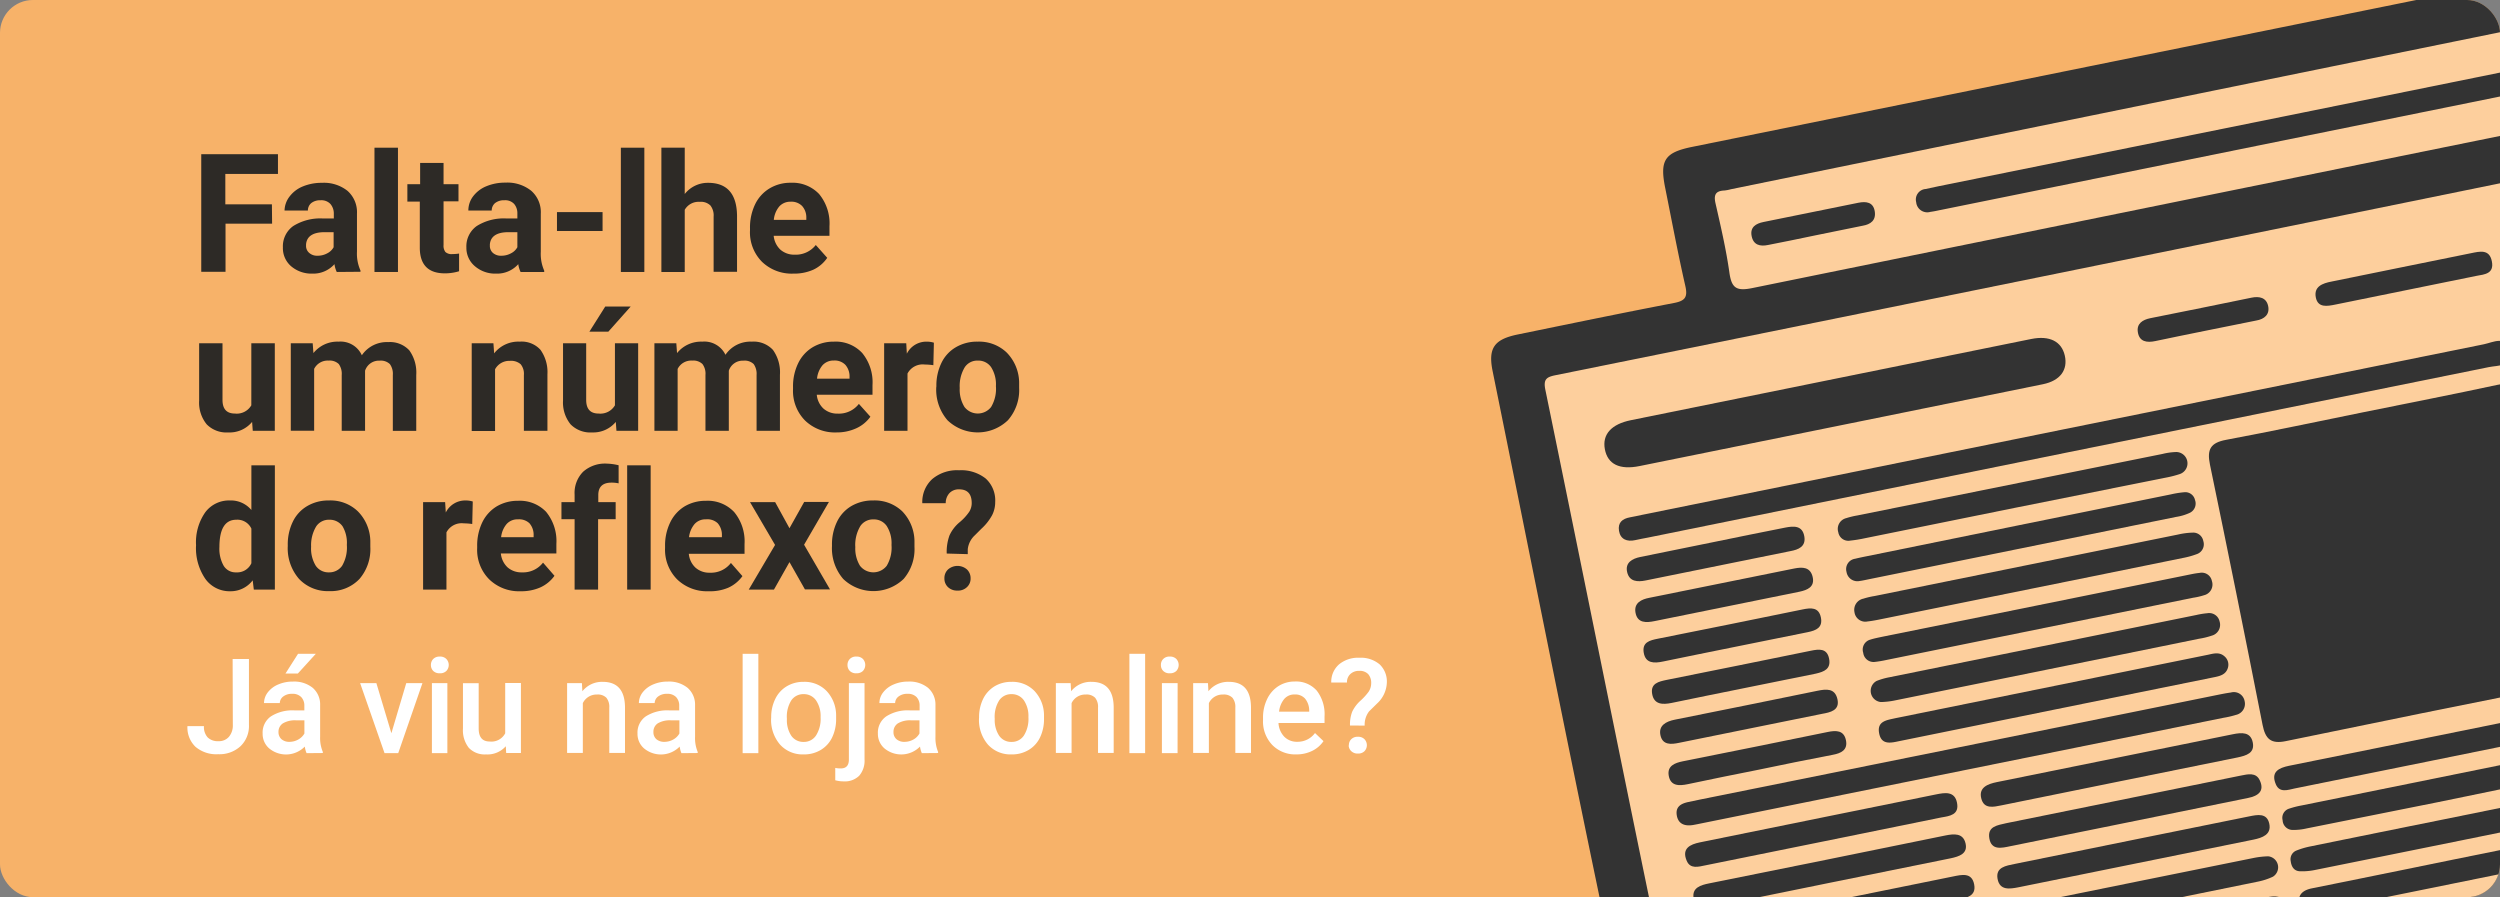 <svg id="Layer_1" data-name="Layer 1" xmlns="http://www.w3.org/2000/svg" xmlns:xlink="http://www.w3.org/1999/xlink" viewBox="0 0 380 136.36"><rect x="0" y="0" width="380" height="136.36" fill="#808080" stroke="none"/><defs><style>.cls-1{fill:none;}.cls-2{clip-path:url(#clip-path);}.cls-3{fill:#333;}.cls-4{fill:#f7b269;}.cls-5{fill:#f9ad3b;}.cls-6{fill:#fff;}.cls-7{fill:#2d2a26;}.cls-8{clip-path:url(#clip-path-2);}.cls-9{fill:#fdcf9d;}</style><clipPath id="clip-path"><rect class="cls-1" x="-400" width="380" height="136.37" rx="5"/></clipPath><clipPath id="clip-path-2"><rect class="cls-1" width="380" height="136.37" rx="5"/></clipPath></defs><title>Untitled-1</title><g class="cls-2"><path class="cls-3" d="M-65.06,6.56,12.44-9.16c4.52-.92,5.63-.19,6.54,4.3q10.35,51,20.68,102c3.88,19.13-6.87,35.59-26,39.51Q-52,150-117.67,163.24a32.87,32.87,0,0,1-38.95-25.66c-5.64-27-11-54.1-16.5-81.16-.71-3.5.22-4.84,3.82-5.58,7.9-1.62,15.8-3.26,23.72-4.78,1.68-.32,2.15-.85,1.75-2.59-1.13-4.95-2.06-9.94-3.06-14.91-.85-4.2-.08-5.38,4.08-6.23Z"/><path class="cls-4" d="M19.89,126.93c-4.38,2.68-9.23,2.76-13.82,3.7Q-56,143.32-118.09,155.86c-4.25.86-8.46,1.17-12.7-.55l16.93-3.43c4.65-.94,9.29-1.89,13.94-2.82,1.37-.28,2.86-.59,2.4-2.41-.4-1.6-1.8-1.36-3.09-1.1-11.57,2.37-23.14,4.67-34.7,7.09a4.57,4.57,0,0,1-4.11-.89c-5-3.81-8.55-8.64-9.82-14.82-5.34-25.89-10.55-51.81-15.87-77.7-.33-1.63.22-1.93,1.6-2.21q73.83-14.93,147.63-30c1.81-.37,2.19.18,2.52,1.79C-8.62,52.49-3.68,76.09.93,99.75c2.26,11.63,8,20.57,18.28,26.56A5.81,5.81,0,0,1,19.89,126.93Z"/><path class="cls-4" d="M28.06,120.19c-1.18-5.81-2.31-11-3.27-16.24-.4-2.22-1.39-3-3.61-2.43-3.39.8-6.85,1.37-10.25,2.14-1.15.26-1.56,0-1.91-1.14C7.3,97,7.26,97,12.78,95.87c2.53-.52,5.06-1,7.58-1.55,1.13-.24,2.17-.73,1.95-2.11s-1.42-1.66-2.68-1.41L8.87,93c-.87.17-1.72.58-2.07-.87-.39-1.63.67-1.56,1.62-1.75,3.51-.72,7-1.45,10.52-2.12C20.23,88,21.28,87.42,21,86s-1.46-1.55-2.74-1.28c-3.5.73-7,1.43-10.51,2.13-.93.19-1.88.7-2.25-.92s.72-1.7,1.77-1.91c3.43-.68,6.85-1.4,10.27-2.07,1.23-.24,2.44-.62,2.2-2.13s-1.56-1.65-2.91-1.37q-5.25,1.1-10.51,2.13c-.83.17-1.73.71-2.07-.81S5,78.2,5.94,78l10.27-2.08c1.28-.26,2.62-.66,2.32-2.31s-1.72-1.52-3-1.27C12,73,8.53,73.74,5,74.47c-1,.21-1.71.37-2-1s.42-1.51,1.4-1.7c3.51-.68,7-1.42,10.52-2.12,1.31-.26,2.61-.68,2.32-2.3s-1.7-1.49-3-1.22c-3.51.72-7,1.4-10.51,2.15-1,.2-1.73.33-2-1s.47-1.52,1.45-1.71c3.51-.68,7-1.41,10.52-2.12,1.29-.26,2.64-.63,2.26-2.3s-1.73-1.47-3-1.2c-3.5.73-7,1.41-10.51,2.15-1,.21-1.69.33-1.95-1S1,59.55,2,59.36q5.27-1,10.51-2.13c1.28-.27,2.63-.67,2.25-2.35s-1.76-1.47-3-1.21L1.42,55.76c-1,.2-1.9.61-2.2-1S0,53.37.8,53.2c3.5-.73,7-1.45,10.51-2.13,1.38-.27,2.53-.82,2.15-2.4s-1.64-1.34-2.86-1.08C7.18,48.3,3.76,49,.34,49.68c-1.07.22-2,.65-2.37-1.08s.74-1.54,1.68-1.74c3.51-.71,7-1.44,10.52-2.12,1.28-.25,2.37-.76,2.06-2.22S10.72,41,9.45,41.26C6,42,2.61,42.69-.82,43.33c-.89.17-2.05,1.07-2.45-.85s1-1.73,2-1.95c3.34-.71,6.68-1.38,10-2,1.2-.24,2.46-.56,2.2-2.11S9.4,34.72,8.06,35c-3.42.7-6.84,1.42-10.27,2.06-.84.16-1.92,1-2.31-.77s1-1.58,1.9-1.78c3.33-.72,6.67-1.38,10-2,1.31-.26,2.61-.68,2.32-2.3S8,28.7,6.73,29c-3.42.7-6.85,1.36-10.26,2.1-1.18.25-2,.4-2.3-1.22s1-1.43,1.8-1.6c3.41-.75,6.84-1.43,10.27-2.1,1.34-.26,2.56-.73,2.18-2.36-.35-1.48-1.6-1.39-2.84-1.13-3.49.74-7,1.38-10.5,2.17-1.31.3-1.88.1-2.2-1.34-1.07-4.76-1.81-5.18-6.53-4.23q-60,12.18-120,24.41c-2.41.49-3.14,0-3.47-2.36-.5-3.54-1.31-7-2.11-10.52-.29-1.28,0-1.88,1.31-1.95a5.65,5.65,0,0,0,1-.19Q-63.75,13.8,9.46-1.1c2.13-.44,2.74-.07,3.17,2.09q9.85,49.15,19.9,98.27A25.57,25.57,0,0,1,28.06,120.19Z"/><path class="cls-5" d="M24.61,121.07a28.46,28.46,0,0,1-13.82-13.79c3.29-.67,6.37-1.28,9.44-1.93.83-.17,1.22.08,1.39.91C22.57,111,23.54,115.8,24.61,121.07Z"/><path class="cls-3" d="M-49.66,17.05,6,5.76c.73-.15,1.46-.31,2.2-.41a1.56,1.56,0,0,1,1.88,1.22A1.69,1.69,0,0,1,9,8.74,10.5,10.5,0,0,1,7,9.18l-111.87,22.7c-.57.11-1.14.25-1.71.32a1.69,1.69,0,0,1-2.18-1.47,1.6,1.6,0,0,1,1.44-2q1-.22,2-.42Z"/></g><rect class="cls-4" width="380" height="136.37" rx="5"/><path class="cls-6" d="M35.36,100.17h2.48v10a4.24,4.24,0,0,1-1.29,3.26,4.7,4.7,0,0,1-3.38,1.21,4.87,4.87,0,0,1-3.46-1.13,4.07,4.07,0,0,1-1.22-3.14H31a2.36,2.36,0,0,0,.56,1.71,2.19,2.19,0,0,0,1.64.58,2,2,0,0,0,1.6-.67,2.67,2.67,0,0,0,.59-1.83Z"/><path class="cls-6" d="M46.6,114.48a3.71,3.71,0,0,1-.27-1,4,4,0,0,1-5.41.28,2.9,2.9,0,0,1-1-2.26,3,3,0,0,1,1.26-2.61,6.09,6.09,0,0,1,3.61-.91h1.47v-.7a1.85,1.85,0,0,0-.47-1.32,1.81,1.81,0,0,0-1.4-.5,2.12,2.12,0,0,0-1.34.41,1.28,1.28,0,0,0-.52,1H40.13a2.71,2.71,0,0,1,.58-1.64,3.85,3.85,0,0,1,1.58-1.19,5.55,5.55,0,0,1,2.23-.44,4.48,4.48,0,0,1,3,.94,3.33,3.33,0,0,1,1.14,2.64V112a5.39,5.39,0,0,0,.41,2.29v.17ZM44,112.76a2.73,2.73,0,0,0,1.33-.35,2.38,2.38,0,0,0,.94-.92v-2H45a3.6,3.6,0,0,0-2,.46,1.52,1.52,0,0,0-.67,1.31,1.42,1.42,0,0,0,.46,1.1A1.79,1.79,0,0,0,44,112.76ZM45.3,99.38H48l-2.73,3H43.39Z"/><path class="cls-6" d="M59.49,111.45l2.26-7.61h2.46l-3.68,10.64H58.45l-3.71-10.64h2.47Z"/><path class="cls-6" d="M65.5,101.08a1.26,1.26,0,0,1,.35-.91,1.31,1.31,0,0,1,1-.37,1.3,1.3,0,0,1,1,.37,1.32,1.32,0,0,1,0,1.81,1.33,1.33,0,0,1-1,.36,1.35,1.35,0,0,1-1-.36A1.25,1.25,0,0,1,65.5,101.08ZM68,114.48H65.65V103.84H68Z"/><path class="cls-6" d="M76.88,113.43a3.7,3.7,0,0,1-3,1.24,3.33,3.33,0,0,1-2.62-1,4.31,4.31,0,0,1-.89-2.93v-6.89h2.39v6.86c0,1.35.56,2,1.68,2a2.36,2.36,0,0,0,2.35-1.25v-7.64h2.39v10.64H76.94Z"/><path class="cls-6" d="M88.45,103.84l.07,1.23a3.82,3.82,0,0,1,3.09-1.43q3.33,0,3.39,3.81v7H92.61v-6.89a2.18,2.18,0,0,0-.44-1.5,1.82,1.82,0,0,0-1.43-.49,2.3,2.3,0,0,0-2.15,1.31v7.57H86.2V103.84Z"/><path class="cls-6" d="M103.58,114.48a3.71,3.71,0,0,1-.27-1,4,4,0,0,1-5.41.28,2.9,2.9,0,0,1-1-2.26,3,3,0,0,1,1.26-2.61,6.09,6.09,0,0,1,3.61-.91h1.47v-.7a1.85,1.85,0,0,0-.47-1.32,1.81,1.81,0,0,0-1.4-.5,2.14,2.14,0,0,0-1.34.41,1.28,1.28,0,0,0-.52,1H97.11a2.71,2.71,0,0,1,.58-1.64,3.92,3.92,0,0,1,1.58-1.19,5.55,5.55,0,0,1,2.23-.44,4.48,4.48,0,0,1,3,.94,3.37,3.37,0,0,1,1.15,2.64V112a5.41,5.41,0,0,0,.4,2.29v.17ZM101,112.76a2.73,2.73,0,0,0,1.33-.35,2.38,2.38,0,0,0,.94-.92v-2h-1.29a3.6,3.6,0,0,0-2,.46,1.51,1.51,0,0,0-.66,1.31,1.41,1.41,0,0,0,.45,1.1A1.81,1.81,0,0,0,101,112.76Z"/><path class="cls-6" d="M115.27,114.48h-2.39V99.38h2.39Z"/><path class="cls-6" d="M117.22,109.06a6.21,6.21,0,0,1,.62-2.82,4.51,4.51,0,0,1,1.74-1.92,4.86,4.86,0,0,1,2.57-.68,4.64,4.64,0,0,1,3.49,1.39,5.41,5.41,0,0,1,1.45,3.68v.56a6.37,6.37,0,0,1-.6,2.81,4.45,4.45,0,0,1-1.73,1.91,4.87,4.87,0,0,1-2.6.68,4.61,4.61,0,0,1-3.6-1.5,5.74,5.74,0,0,1-1.35-4Zm2.39.21a4.31,4.31,0,0,0,.67,2.57,2.21,2.21,0,0,0,1.89.93,2.18,2.18,0,0,0,1.88-1,4.72,4.72,0,0,0,.68-2.76,4.2,4.2,0,0,0-.7-2.56,2.23,2.23,0,0,0-1.88-.94,2.2,2.2,0,0,0-1.86.93A4.65,4.65,0,0,0,119.61,109.27Z"/><path class="cls-6" d="M131.41,103.84v11.58a3.49,3.49,0,0,1-.81,2.49,3.11,3.11,0,0,1-2.37.86,4.86,4.86,0,0,1-1.27-.17v-1.88a3.67,3.67,0,0,0,.85.08c.79,0,1.2-.43,1.22-1.29V103.84Zm-2.59-2.76a1.26,1.26,0,0,1,.35-.91,1.28,1.28,0,0,1,1-.37,1.31,1.31,0,0,1,1,.37,1.35,1.35,0,0,1,0,1.81,1.35,1.35,0,0,1-1,.36,1.32,1.32,0,0,1-1-.36A1.25,1.25,0,0,1,128.82,101.08Z"/><path class="cls-6" d="M140.12,114.48a3.65,3.65,0,0,1-.28-1,4,4,0,0,1-5.4.28,2.91,2.91,0,0,1-1-2.26,3,3,0,0,1,1.27-2.61,6.07,6.07,0,0,1,3.61-.91h1.46v-.7a1.85,1.85,0,0,0-.46-1.32,1.82,1.82,0,0,0-1.4-.5,2.12,2.12,0,0,0-1.34.41,1.26,1.26,0,0,0-.52,1h-2.39a2.65,2.65,0,0,1,.58-1.64,3.85,3.85,0,0,1,1.58-1.19,5.46,5.46,0,0,1,2.22-.44,4.49,4.49,0,0,1,3,.94,3.36,3.36,0,0,1,1.14,2.64V112a5.57,5.57,0,0,0,.4,2.29v.17Zm-2.63-1.72a2.76,2.76,0,0,0,1.34-.35,2.35,2.35,0,0,0,.93-.92v-2h-1.28a3.6,3.6,0,0,0-2,.46,1.52,1.52,0,0,0-.67,1.31,1.38,1.38,0,0,0,.46,1.1A1.76,1.76,0,0,0,137.49,112.76Z"/><path class="cls-6" d="M148.82,109.06a6.34,6.34,0,0,1,.61-2.82,4.64,4.64,0,0,1,1.74-1.92,4.92,4.92,0,0,1,2.58-.68,4.65,4.65,0,0,1,3.49,1.39,5.41,5.41,0,0,1,1.45,3.68v.56a6.37,6.37,0,0,1-.6,2.81,4.45,4.45,0,0,1-1.73,1.91,4.87,4.87,0,0,1-2.6.68,4.61,4.61,0,0,1-3.6-1.5,5.74,5.74,0,0,1-1.35-4Zm2.38.21a4.31,4.31,0,0,0,.68,2.57,2.2,2.2,0,0,0,1.89.93,2.18,2.18,0,0,0,1.88-1,4.73,4.73,0,0,0,.67-2.76,4.27,4.27,0,0,0-.69-2.56,2.23,2.23,0,0,0-1.88-.94,2.2,2.2,0,0,0-1.86.93A4.65,4.65,0,0,0,151.2,109.27Z"/><path class="cls-6" d="M162.74,103.84l.07,1.23a3.8,3.8,0,0,1,3.09-1.43c2.22,0,3.34,1.27,3.38,3.81v7H166.9v-6.89a2.18,2.18,0,0,0-.44-1.5,1.82,1.82,0,0,0-1.43-.49,2.29,2.29,0,0,0-2.15,1.31v7.57h-2.39V103.84Z"/><path class="cls-6" d="M174.06,114.48h-2.39V99.38h2.39Z"/><path class="cls-6" d="M176.46,101.08a1.22,1.22,0,0,1,.35-.91,1.28,1.28,0,0,1,1-.37,1.32,1.32,0,0,1,1,.37,1.35,1.35,0,0,1,0,1.81,1.36,1.36,0,0,1-1,.36,1.31,1.31,0,0,1-1-.36A1.21,1.21,0,0,1,176.46,101.08Zm2.53,13.4h-2.38V103.84H179Z"/><path class="cls-6" d="M183.61,103.84l.07,1.23a3.82,3.82,0,0,1,3.09-1.43c2.22,0,3.34,1.27,3.38,3.81v7h-2.38v-6.89a2.18,2.18,0,0,0-.44-1.5,1.82,1.82,0,0,0-1.43-.49,2.29,2.29,0,0,0-2.15,1.31v7.57h-2.39V103.84Z"/><path class="cls-6" d="M197.07,114.67a4.9,4.9,0,0,1-3.68-1.43,5.18,5.18,0,0,1-1.41-3.81v-.29a6.41,6.41,0,0,1,.61-2.85,4.75,4.75,0,0,1,1.73-2,4.58,4.58,0,0,1,2.47-.7,4.19,4.19,0,0,1,3.36,1.39,5.85,5.85,0,0,1,1.18,3.92v1h-7a3.26,3.26,0,0,0,.88,2.08,2.68,2.68,0,0,0,2,.77,3.25,3.25,0,0,0,2.67-1.33l1.29,1.23a4.39,4.39,0,0,1-1.71,1.48A5.34,5.34,0,0,1,197.07,114.67Zm-.29-9.11a2,2,0,0,0-1.58.69,3.6,3.6,0,0,0-.78,1.92H199V108a2.87,2.87,0,0,0-.63-1.81A2,2,0,0,0,196.78,105.56Z"/><path class="cls-6" d="M205.2,110.28a5.47,5.47,0,0,1,.33-2.09,5.31,5.31,0,0,1,1.28-1.7,9.08,9.08,0,0,0,1.21-1.33,2.33,2.33,0,0,0,.4-1.29,2,2,0,0,0-.46-1.41,1.77,1.77,0,0,0-1.34-.49,1.9,1.9,0,0,0-1.36.48,1.66,1.66,0,0,0-.52,1.29h-2.39a3.52,3.52,0,0,1,1.19-2.76,4.53,4.53,0,0,1,3.08-1,4.43,4.43,0,0,1,3.08,1,3.6,3.6,0,0,1,1.1,2.81,4.54,4.54,0,0,1-1.49,3.15l-1.21,1.19a3.31,3.31,0,0,0-.67,2.16Zm-.17,3a1.25,1.25,0,0,1,.37-.93,1.33,1.33,0,0,1,1-.36,1.3,1.3,0,0,1,1,.37,1.32,1.32,0,0,1,0,1.82,1.33,1.33,0,0,1-1,.36,1.35,1.35,0,0,1-1-.36A1.25,1.25,0,0,1,205,113.33Z"/><path class="cls-7" d="M41.36,34H34.28v7.31H30.59V23.44H42.25v3h-8v4.62h7.08Z"/><path class="cls-7" d="M51.19,41.34a3.82,3.82,0,0,1-.35-1.19,4.3,4.3,0,0,1-3.36,1.44,4.76,4.76,0,0,1-3.24-1.13A3.63,3.63,0,0,1,43,37.61a3.78,3.78,0,0,1,1.57-3.25,7.72,7.72,0,0,1,4.53-1.15h1.64v-.76A2.22,2.22,0,0,0,50.22,31a1.88,1.88,0,0,0-1.5-.56,2.16,2.16,0,0,0-1.41.43A1.47,1.47,0,0,0,46.8,32H43.25A3.61,3.61,0,0,1,44,29.89a4.76,4.76,0,0,1,2-1.54,7.4,7.4,0,0,1,2.93-.56A5.76,5.76,0,0,1,52.81,29a4.33,4.33,0,0,1,1.45,3.47v5.77a6.21,6.21,0,0,0,.53,2.87v.2Zm-2.94-2.47a3,3,0,0,0,1.46-.35,2.29,2.29,0,0,0,1-.94V35.29H49.36c-1.78,0-2.73.62-2.84,1.85v.21A1.38,1.38,0,0,0,47,38.44,1.78,1.78,0,0,0,48.25,38.87Z"/><path class="cls-7" d="M60.49,41.34H56.92V22.45h3.57Z"/><path class="cls-7" d="M67.42,24.77V28h2.27v2.6H67.42v6.65a1.55,1.55,0,0,0,.28,1.05,1.39,1.39,0,0,0,1.08.32,6.51,6.51,0,0,0,1-.08v2.69a7.46,7.46,0,0,1-2.15.32q-3.75,0-3.82-3.78V30.64H61.92V28h1.94V24.77Z"/><path class="cls-7" d="M79.13,41.34a3.82,3.82,0,0,1-.35-1.19,4.3,4.3,0,0,1-3.36,1.44,4.72,4.72,0,0,1-3.24-1.13,3.63,3.63,0,0,1-1.29-2.85,3.78,3.78,0,0,1,1.57-3.25A7.72,7.72,0,0,1,77,33.21h1.64v-.76A2.17,2.17,0,0,0,78.15,31a1.85,1.85,0,0,0-1.49-.56,2.16,2.16,0,0,0-1.41.43A1.47,1.47,0,0,0,74.74,32H71.19a3.55,3.55,0,0,1,.71-2.14,4.76,4.76,0,0,1,2-1.54,7.38,7.38,0,0,1,2.92-.56A5.79,5.79,0,0,1,80.75,29,4.33,4.33,0,0,1,82.2,32.5v5.77a6.36,6.36,0,0,0,.52,2.87v.2Zm-2.94-2.47a3,3,0,0,0,1.45-.35,2.26,2.26,0,0,0,1-.94V35.29H77.3c-1.78,0-2.73.62-2.84,1.85v.21a1.41,1.41,0,0,0,.46,1.09A1.82,1.82,0,0,0,76.19,38.87Z"/><path class="cls-7" d="M91.59,35.11H84.66V32.24h6.93Z"/><path class="cls-7" d="M97.94,41.34H94.37V22.45h3.57Z"/><path class="cls-7" d="M104.08,29.49a4.46,4.46,0,0,1,3.56-1.7c2.88,0,4.35,1.68,4.39,5v8.52h-3.56V32.92a2.45,2.45,0,0,0-.49-1.69,2.08,2.08,0,0,0-1.63-.55,2.42,2.42,0,0,0-2.27,1.21v9.45h-3.55V22.45h3.55Z"/><path class="cls-7" d="M120.58,41.59a6.5,6.5,0,0,1-4.76-1.8A6.35,6.35,0,0,1,114,35v-.34a8.13,8.13,0,0,1,.77-3.59,5.71,5.71,0,0,1,2.2-2.43,6.13,6.13,0,0,1,3.24-.86,5.56,5.56,0,0,1,4.3,1.72,7,7,0,0,1,1.57,4.89v1.45h-8.48a3.33,3.33,0,0,0,1,2.09,3.17,3.17,0,0,0,2.2.78A3.86,3.86,0,0,0,124,37.24l1.74,1.95A5.25,5.25,0,0,1,123.61,41,7.14,7.14,0,0,1,120.58,41.59Zm-.4-10.93a2.25,2.25,0,0,0-1.72.71,3.68,3.68,0,0,0-.84,2.05h4.94v-.28a2.6,2.6,0,0,0-.64-1.83A2.26,2.26,0,0,0,120.18,30.66Z"/><path class="cls-7" d="M38.32,64.13a4.44,4.44,0,0,1-3.64,1.6,4.19,4.19,0,0,1-3.26-1.23,5.21,5.21,0,0,1-1.15-3.6V52.18h3.55v8.6c0,1.39.63,2.08,1.89,2.08a2.56,2.56,0,0,0,2.49-1.25V52.18h3.57v13.3H38.42Z"/><path class="cls-7" d="M47.53,52.18l.11,1.49a4.67,4.67,0,0,1,3.82-1.74A3.55,3.55,0,0,1,55,54a4.59,4.59,0,0,1,4-2,4,4,0,0,1,3.22,1.26A5.78,5.78,0,0,1,63.27,57v8.49H59.71V57a2.51,2.51,0,0,0-.45-1.66,2,2,0,0,0-1.56-.52,2.21,2.21,0,0,0-2.21,1.53v9.13H51.94V57a2.51,2.51,0,0,0-.45-1.67,2,2,0,0,0-1.55-.52,2.3,2.3,0,0,0-2.19,1.26v9.4H44.2V52.18Z"/><path class="cls-7" d="M75,52.18l.11,1.53A4.67,4.67,0,0,1,79,51.93a3.86,3.86,0,0,1,3.15,1.24,5.83,5.83,0,0,1,1.06,3.72v8.59H79.63V57a2.3,2.3,0,0,0-.49-1.64,2.21,2.21,0,0,0-1.64-.51,2.45,2.45,0,0,0-2.25,1.28v9.38H71.7V52.18Z"/><path class="cls-7" d="M93.6,64.13A4.45,4.45,0,0,1,90,65.73a4.21,4.21,0,0,1-3.27-1.23,5.26,5.26,0,0,1-1.15-3.6V52.18H89.1v8.6c0,1.39.63,2.08,1.89,2.08a2.56,2.56,0,0,0,2.48-1.25V52.18H97v13.3H93.7ZM92,46.59h3.87l-3.4,3.82H89.59Z"/><path class="cls-7" d="M102.8,52.18l.11,1.49a4.69,4.69,0,0,1,3.83-1.74,3.56,3.56,0,0,1,3.53,2,4.58,4.58,0,0,1,4-2,4,4,0,0,1,3.22,1.26,5.84,5.84,0,0,1,1.06,3.8v8.49H115V57a2.58,2.58,0,0,0-.44-1.66,2,2,0,0,0-1.57-.52,2.22,2.22,0,0,0-2.21,1.53v9.13h-3.55V57a2.45,2.45,0,0,0-.46-1.67,2,2,0,0,0-1.55-.52A2.31,2.31,0,0,0,103,56.08v9.4H99.47V52.18Z"/><path class="cls-7" d="M127.15,65.73a6.54,6.54,0,0,1-4.77-1.8,6.39,6.39,0,0,1-1.84-4.78v-.34a8,8,0,0,1,.78-3.59,5.75,5.75,0,0,1,2.19-2.43,6.19,6.19,0,0,1,3.25-.86,5.49,5.49,0,0,1,4.29,1.72,7,7,0,0,1,1.57,4.89V60h-8.47a3.28,3.28,0,0,0,1,2.09,3.16,3.16,0,0,0,2.19.78,3.83,3.83,0,0,0,3.21-1.48l1.75,1.95a5.36,5.36,0,0,1-2.17,1.77A7.1,7.1,0,0,1,127.15,65.73Zm-.41-10.93a2.24,2.24,0,0,0-1.71.71,3.68,3.68,0,0,0-.84,2.05h4.94v-.28a2.65,2.65,0,0,0-.64-1.83A2.26,2.26,0,0,0,126.74,54.8Z"/><path class="cls-7" d="M141.87,55.51a9.05,9.05,0,0,0-1.28-.1,2.61,2.61,0,0,0-2.65,1.37v8.7h-3.55V52.18h3.36l.09,1.58a3.31,3.31,0,0,1,3-1.83,3.68,3.68,0,0,1,1.11.16Z"/><path class="cls-7" d="M142.33,58.71a7.86,7.86,0,0,1,.76-3.53,5.51,5.51,0,0,1,2.2-2.4,6.33,6.33,0,0,1,3.32-.85,6.06,6.06,0,0,1,4.4,1.65,6.64,6.64,0,0,1,1.9,4.48l0,.91a6.94,6.94,0,0,1-1.71,4.91,6.63,6.63,0,0,1-9.18,0,7.11,7.11,0,0,1-1.71-5Zm3.55.25a5,5,0,0,0,.72,2.9,2.56,2.56,0,0,0,4.05,0,5.39,5.39,0,0,0,.73-3.17,4.87,4.87,0,0,0-.73-2.88,2.35,2.35,0,0,0-2-1,2.29,2.29,0,0,0-2,1A5.51,5.51,0,0,0,145.88,59Z"/><path class="cls-7" d="M29.8,82.87a7.93,7.93,0,0,1,1.4-5A4.52,4.52,0,0,1,35,76.07a4.05,4.05,0,0,1,3.21,1.45V70.73h3.57V89.62H38.58l-.17-1.41A4.19,4.19,0,0,1,35,89.87,4.53,4.53,0,0,1,31.22,88,8.25,8.25,0,0,1,29.8,82.87Zm3.55.27A5.23,5.23,0,0,0,34,86a2.11,2.11,0,0,0,1.89,1,2.37,2.37,0,0,0,2.32-1.39V80.35A2.34,2.34,0,0,0,35.92,79Q33.36,79,33.35,83.14Z"/><path class="cls-7" d="M43.74,82.85a7.86,7.86,0,0,1,.76-3.53,5.51,5.51,0,0,1,2.2-2.4A6.35,6.35,0,0,1,50,76.07a6,6,0,0,1,4.39,1.65,6.59,6.59,0,0,1,1.9,4.48l0,.91A6.94,6.94,0,0,1,54.64,88a6,6,0,0,1-4.59,1.85A6,6,0,0,1,45.46,88a7.08,7.08,0,0,1-1.72-5Zm3.55.25A5,5,0,0,0,48,86a2.33,2.33,0,0,0,2,1,2.37,2.37,0,0,0,2-1,5.48,5.48,0,0,0,.72-3.17A4.94,4.94,0,0,0,52.07,80a2.37,2.37,0,0,0-2-1,2.31,2.31,0,0,0-2,1A5.51,5.51,0,0,0,47.29,83.1Z"/><path class="cls-7" d="M71.78,79.65a9,9,0,0,0-1.28-.1,2.61,2.61,0,0,0-2.64,1.37v8.7H64.31V76.32h3.35l.1,1.58a3.3,3.3,0,0,1,3-1.83,3.57,3.57,0,0,1,1.1.16Z"/><path class="cls-7" d="M79.13,89.87a6.5,6.5,0,0,1-4.76-1.8,6.35,6.35,0,0,1-1.84-4.78V83a8.13,8.13,0,0,1,.77-3.59,5.79,5.79,0,0,1,2.2-2.44,6.27,6.27,0,0,1,3.24-.85A5.52,5.52,0,0,1,83,77.79a7,7,0,0,1,1.57,4.88v1.46H76.13a3.33,3.33,0,0,0,1,2.09,3.17,3.17,0,0,0,2.2.78,3.83,3.83,0,0,0,3.21-1.48l1.74,2a5.33,5.33,0,0,1-2.16,1.77A7.14,7.14,0,0,1,79.13,89.87Zm-.4-10.93a2.21,2.21,0,0,0-1.72.71,3.68,3.68,0,0,0-.84,2h4.94v-.28a2.65,2.65,0,0,0-.64-1.84A2.29,2.29,0,0,0,78.73,78.94Z"/><path class="cls-7" d="M87.34,89.62V78.92h-2v-2.6h2V75.18a4.57,4.57,0,0,1,1.29-3.47,5,5,0,0,1,3.6-1.24,8.53,8.53,0,0,1,1.8.25l0,2.75a4.82,4.82,0,0,0-1.09-.11c-1.33,0-2,.63-2,1.89v1.07h2.64v2.6H90.91v10.7Z"/><path class="cls-7" d="M98.9,89.62H95.33V70.73H98.9Z"/><path class="cls-7" d="M107.7,89.87a6.54,6.54,0,0,1-4.77-1.8,6.39,6.39,0,0,1-1.84-4.78V83a8,8,0,0,1,.78-3.59,5.77,5.77,0,0,1,2.19-2.44,6.27,6.27,0,0,1,3.24-.85,5.51,5.51,0,0,1,4.3,1.72,7,7,0,0,1,1.57,4.88v1.46H104.7a3.28,3.28,0,0,0,1,2.09,3.14,3.14,0,0,0,2.19.78,3.83,3.83,0,0,0,3.21-1.48l1.75,2a5.36,5.36,0,0,1-2.17,1.77A7.1,7.1,0,0,1,107.7,89.87Zm-.41-10.93a2.21,2.21,0,0,0-1.71.71,3.76,3.76,0,0,0-.85,2h5v-.28a2.69,2.69,0,0,0-.64-1.84A2.3,2.3,0,0,0,107.29,78.94Z"/><path class="cls-7" d="M120,80.29l2.24-4H126l-3.78,6.51,3.94,6.79h-3.81L120,85.44l-2.36,4.18h-3.83l4-6.79L114,76.32h3.82Z"/><path class="cls-7" d="M126.46,82.85a7.86,7.86,0,0,1,.76-3.53,5.55,5.55,0,0,1,2.19-2.4,6.4,6.4,0,0,1,3.33-.85,6.06,6.06,0,0,1,4.4,1.65A6.64,6.64,0,0,1,139,82.2l0,.91A6.94,6.94,0,0,1,137.35,88a6.63,6.63,0,0,1-9.18,0,7.12,7.12,0,0,1-1.71-5Zm3.55.25a5,5,0,0,0,.71,2.9,2.57,2.57,0,0,0,4.06,0,5.39,5.39,0,0,0,.73-3.17,4.87,4.87,0,0,0-.73-2.88,2.35,2.35,0,0,0-2-1,2.32,2.32,0,0,0-2,1A5.6,5.6,0,0,0,130,83.1Z"/><path class="cls-7" d="M143.9,84.14a7.39,7.39,0,0,1,.42-2.75,5.66,5.66,0,0,1,1.53-2,7.8,7.8,0,0,0,1.48-1.61,2.5,2.5,0,0,0,.37-1.31c0-1.39-.64-2.09-1.92-2.09a1.94,1.94,0,0,0-1.45.56,2.22,2.22,0,0,0-.58,1.55h-3.56a4.71,4.71,0,0,1,1.52-3.68,5.87,5.87,0,0,1,4.07-1.33,6,6,0,0,1,4.05,1.26,4.49,4.49,0,0,1,1.44,3.57,4.36,4.36,0,0,1-.47,2,7.94,7.94,0,0,1-1.63,2.06l-1,1a3.39,3.39,0,0,0-1.07,2.11l0,.75Zm-.35,3.77a1.78,1.78,0,0,1,.56-1.36,2.19,2.19,0,0,1,2.86,0,1.82,1.82,0,0,1,.56,1.36,1.74,1.74,0,0,1-.55,1.33,1.94,1.94,0,0,1-1.44.53,2,2,0,0,1-1.45-.53A1.77,1.77,0,0,1,143.55,87.91Z"/><g class="cls-8"><path class="cls-3" d="M334.94,6.56l77.5-15.72c4.52-.92,5.63-.19,6.54,4.3q10.35,51,20.68,102c3.88,19.13-6.87,35.59-26,39.51Q348,150,282.33,163.24a32.87,32.87,0,0,1-38.95-25.66c-5.64-27-11-54.1-16.5-81.16-.71-3.5.22-4.84,3.82-5.58,7.9-1.62,15.8-3.26,23.72-4.78,1.68-.32,2.15-.85,1.75-2.59-1.13-4.95-2.06-9.94-3.06-14.91-.85-4.2-.08-5.38,4.08-6.23Z"/><path class="cls-9" d="M419.89,126.93c-4.38,2.68-9.23,2.76-13.82,3.7Q344,143.32,281.91,155.86c-4.25.86-8.46,1.17-12.7-.55l16.93-3.43c4.65-.94,9.29-1.89,13.94-2.82,1.37-.28,2.86-.59,2.4-2.41-.4-1.6-1.8-1.36-3.09-1.1-11.57,2.37-23.14,4.67-34.7,7.09a4.57,4.57,0,0,1-4.11-.89c-5-3.81-8.55-8.64-9.82-14.82-5.34-25.89-10.55-51.81-15.87-77.7-.33-1.63.22-1.93,1.6-2.21q73.83-14.93,147.63-30c1.81-.37,2.19.18,2.52,1.79,4.74,23.64,9.68,47.24,14.29,70.9,2.26,11.63,8,20.57,18.28,26.56A5.81,5.81,0,0,1,419.89,126.93Z"/><path class="cls-9" d="M428.06,120.19c-1.18-5.81-2.31-11-3.27-16.24-.4-2.22-1.39-3-3.61-2.43-3.39.8-6.85,1.37-10.25,2.14-1.15.26-1.56,0-1.91-1.14-1.72-5.54-1.76-5.53,3.76-6.65,2.53-.52,5.06-1,7.58-1.55,1.13-.24,2.17-.73,1.95-2.11s-1.42-1.66-2.68-1.41L408.87,93c-.87.17-1.72.58-2.07-.87-.39-1.63.67-1.56,1.62-1.75,3.51-.72,7-1.45,10.52-2.12,1.29-.25,2.34-.82,2.1-2.24s-1.46-1.55-2.74-1.28c-3.5.73-7,1.43-10.51,2.13-.93.19-1.88.7-2.25-.92s.72-1.7,1.77-1.91c3.43-.68,6.85-1.4,10.27-2.07,1.23-.24,2.44-.62,2.2-2.13s-1.56-1.65-2.91-1.37q-5.25,1.1-10.51,2.13c-.83.17-1.73.71-2.07-.81S405,78.2,405.94,78l10.27-2.08c1.28-.26,2.62-.66,2.32-2.31s-1.72-1.52-3-1.27c-3.51.7-7,1.4-10.51,2.13-1,.21-1.71.37-2-1s.42-1.51,1.4-1.7c3.51-.68,7-1.42,10.52-2.12,1.31-.26,2.61-.68,2.32-2.3s-1.7-1.49-3-1.22c-3.51.72-7,1.4-10.51,2.15-1,.2-1.73.33-2-1s.47-1.52,1.45-1.71c3.51-.68,7-1.41,10.52-2.12,1.29-.26,2.64-.63,2.26-2.3s-1.73-1.47-3-1.2c-3.5.73-7,1.41-10.51,2.15-1,.21-1.69.33-1.95-1s.51-1.51,1.47-1.7q5.26-1,10.51-2.13c1.28-.27,2.63-.67,2.25-2.35s-1.76-1.47-3-1.21l-10.27,2.09c-1,.2-1.9.61-2.2-1s.75-1.39,1.58-1.56c3.5-.73,7-1.45,10.51-2.13,1.38-.27,2.53-.82,2.15-2.4s-1.64-1.34-2.86-1.08c-3.42.71-6.84,1.39-10.26,2.09-1.07.22-2,.65-2.37-1.08s.74-1.54,1.68-1.74c3.51-.71,7-1.44,10.52-2.12,1.28-.25,2.37-.76,2.06-2.22s-1.51-1.53-2.78-1.26c-3.42.73-6.84,1.43-10.27,2.07-.89.17-2.05,1.07-2.45-.85s1-1.73,2-1.95c3.34-.71,6.68-1.38,10-2,1.2-.24,2.46-.56,2.2-2.11s-1.57-1.66-2.91-1.38c-3.42.7-6.84,1.42-10.27,2.06-.84.16-1.92,1-2.31-.77s1-1.58,1.9-1.78c3.33-.72,6.67-1.38,10-2,1.31-.26,2.61-.68,2.32-2.3s-1.71-1.47-3-1.2c-3.42.7-6.85,1.36-10.26,2.1-1.18.25-2,.4-2.3-1.22s1-1.43,1.8-1.6c3.41-.75,6.84-1.43,10.27-2.1,1.34-.26,2.56-.73,2.18-2.36-.35-1.48-1.6-1.39-2.84-1.13-3.49.74-7,1.38-10.5,2.17-1.31.3-1.88.1-2.2-1.34-1.07-4.76-1.81-5.18-6.53-4.23q-60,12.18-120,24.41c-2.41.49-3.14,0-3.47-2.36-.5-3.54-1.31-7-2.11-10.52-.29-1.28,0-1.88,1.31-1.95a5.65,5.65,0,0,0,1-.19Q336.25,13.8,409.46-1.1c2.13-.44,2.74-.07,3.17,2.09q9.86,49.15,19.9,98.27A25.57,25.57,0,0,1,428.06,120.19Z"/><path class="cls-5" d="M367.38,104.88c-6,1.22-12.06,2.4-18.07,3.7-1.43.31-2,.13-2.31-1.45q-3.44-17.49-7.07-34.94c-.29-1.4,0-1.87,1.41-2.14q18.35-3.64,36.65-7.44c1.36-.28,1.88,0,2.16,1.41q3.48,17.6,7.14,35.17c.34,1.62-.4,1.76-1.58,2C379.59,102.38,373.49,103.64,367.38,104.88Z"/><path class="cls-3" d="M359.13,62.68c6.84-1.39,13.69-2.72,20.51-4.19,2.07-.45,3.08.08,3.5,2.21q4,20,8.13,40.06c.44,2.1-.2,3-2.29,3.46q-20.79,4.14-41.53,8.43c-2.26.47-3.11-.3-3.54-2.47q-3.9-19.82-8-39.57c-.48-2.33.11-3.32,2.48-3.76C345.3,65.56,352.21,64.08,359.13,62.68Z"/><path class="cls-3" d="M279.52,64.7q-15.15,3.08-30.3,6.14c-3.05.62-4.85-.28-5.28-2.55s1-3.82,3.95-4.42q30.42-6.18,60.84-12.34c2.8-.57,4.63.36,5.12,2.52s-.68,3.81-3.31,4.35c-9,1.84-17.91,3.64-26.87,5.46Z"/><path class="cls-3" d="M314,68.82,250.5,81.71c-.65.13-1.31.24-1.95.39-1.26.28-2.25-.13-2.46-1.4s.51-1.86,1.68-2.07c.57-.1,1.14-.23,1.71-.35q64-13,128.06-25.95c1.41-.29,3.42-1.43,3.94,1s-1.76,2.18-3.17,2.47Q346.18,62.32,314,68.82Z"/><path class="cls-3" d="M297.82,113.58l39.07-7.92c.74-.15,1.47-.3,2.21-.4a1.66,1.66,0,0,1,2.08,1.3,1.72,1.72,0,0,1-1.3,2.1,14,14,0,0,1-1.94.45l-79.12,16c-.49.1-1,.21-1.47.29-1.2.2-2.23-.1-2.47-1.42s.58-1.81,1.68-2.06l1.95-.41Z"/><path class="cls-3" d="M308.55,89.53l-22.46,4.55c-.73.15-1.47.3-2.21.38a1.66,1.66,0,0,1-2-1.41A1.73,1.73,0,0,1,283.22,91a11.88,11.88,0,0,1,1.69-.4l46.15-9.35a11.16,11.16,0,0,1,2.21-.29,1.55,1.55,0,0,1,1.63,1.27,1.58,1.58,0,0,1-1,2,12.45,12.45,0,0,1-2.15.59Q320.15,87.19,308.55,89.53Z"/><path class="cls-3" d="M311.05,101.8q-11.48,2.33-22.95,4.65a11.7,11.7,0,0,1-2.21.26,1.71,1.71,0,0,1-.64-3.21,10.44,10.44,0,0,1,1.91-.55l46.63-9.46a12.58,12.58,0,0,1,1.72-.28,1.62,1.62,0,0,1,1.87,1.26,1.7,1.7,0,0,1-1.2,2.15,11.33,11.33,0,0,1-1.93.47Q322.65,99.46,311.05,101.8Z"/><path class="cls-3" d="M371.47,124.54l20-4.06a15.07,15.07,0,0,1,2.21-.31,1.51,1.51,0,0,1,1.66,1.21,1.58,1.58,0,0,1-.92,2.06,11,11,0,0,1-2.14.61q-20.13,4.1-40.27,8.16a9.68,9.68,0,0,1-2.46.22c-.87-.05-1.26-.71-1.36-1.53a1.42,1.42,0,0,1,.87-1.62,12.22,12.22,0,0,1,2.14-.63Q361.34,126.58,371.47,124.54Z"/><path class="cls-3" d="M309.34,92.09l23-4.66c.65-.13,1.3-.28,2-.35a1.57,1.57,0,0,1,1.87,1.24,1.67,1.67,0,0,1-1.18,2.15,10.39,10.39,0,0,1-1.69.39l-46.63,9.46a16.68,16.68,0,0,1-1.72.29,1.58,1.58,0,0,1-1.78-1.39,1.56,1.56,0,0,1,1.09-2c.63-.2,1.29-.32,1.94-.46Z"/><path class="cls-3" d="M312.27,107.86l-23.43,4.76c-1.32.27-2.85.73-3.21-1.16s1.21-2,2.54-2.31l47.36-9.61c.88-.18,1.79-.5,2.6.23a1.66,1.66,0,0,1,.49,1.81c-.33,1-1.26,1.2-2.18,1.38l-19.29,3.91Z"/><path class="cls-3" d="M306.85,79.84,330,75.14a14.55,14.55,0,0,1,2-.32A1.51,1.51,0,0,1,333.64,76a1.56,1.56,0,0,1-.75,1.93,7.56,7.56,0,0,1-2.12.64l-46.63,9.46c-.49.1-1,.22-1.47.28a1.67,1.67,0,0,1-2-1.38,1.59,1.59,0,0,1,1.31-2c.65-.16,1.3-.29,1.95-.42Z"/><path class="cls-3" d="M306.17,77.21l-22.7,4.6a20.35,20.35,0,0,1-2.21.36,1.55,1.55,0,0,1-1.84-1.27,1.68,1.68,0,0,1,1.2-2.14,12.24,12.24,0,0,1,1.69-.41L328.69,69a10,10,0,0,1,2-.29,1.72,1.72,0,0,1,.63,3.35,16,16,0,0,1-2.17.55Z"/><path class="cls-3" d="M372.88,130.66l19.77-4c.57-.12,1.14-.24,1.71-.34a1.71,1.71,0,0,1,2.26,1.36c.25,1.2-.4,1.87-1.55,2.1l-9.77,2-31.48,6.39c-.57.12-1.14.22-1.71.35-1.14.24-2.23.26-2.58-1.15s.59-2.08,1.87-2.34q7.69-1.55,15.38-3.12Z"/><path class="cls-3" d="M369.51,115.65l-20.74,4.2c-1,.21-2.27.71-2.84-.63-.81-1.9.45-2.5,2-2.82l21-4.25q10.24-2.09,20.5-4.15c1.36-.28,3-.88,3.4,1.2.37,1.93-1.31,2-2.58,2.24Z"/><path class="cls-3" d="M370.61,121.92l-20,4a8.74,8.74,0,0,1-2.21.23,1.53,1.53,0,0,1-1.44-1.47,1.46,1.46,0,0,1,1-1.77,14,14,0,0,1,1.93-.49l40.75-8.27,1.22-.23c1.13-.21,2,.07,2.26,1.31a1.71,1.71,0,0,1-1.54,2.15c-2.34.53-4.71,1-7.07,1.47Z"/><path class="cls-3" d="M325.21,133.92l17.34-3.51a12.79,12.79,0,0,1,2.22-.25,1.68,1.68,0,0,1,.71,3.1,10,10,0,0,1-2.34.76q-17.22,3.51-34.45,7a11.8,11.8,0,0,1-2.21.26,1.58,1.58,0,0,1-1.6-1.32,1.6,1.6,0,0,1,1.06-2,16,16,0,0,1,2.16-.57Z"/><path class="cls-3" d="M324.05,127.7l17.82-3.61c1.28-.26,2.7-.55,3.06,1.11s-1.06,2.15-2.44,2.43q-17.83,3.6-35.65,7.23c-1.37.27-2.88.52-3.21-1.27s1.3-2,2.6-2.27Z"/><path class="cls-3" d="M278.44,134.12l-17.82,3.63c-1.36.28-2.87.62-3.19-1.22-.28-1.6,1.07-2,2.38-2.26q18-3.61,35.9-7.28c1.31-.26,2.67-.39,3.05,1.19s-.95,2-2.25,2.28Z"/><path class="cls-3" d="M323.15,125.06l-17.57,3.56c-1.34.28-2.88.67-3.2-1.18s1.24-2,2.59-2.32q17.82-3.6,35.63-7.23c1.09-.22,2.3-.51,2.87.69.8,1.67-.24,2.41-1.77,2.71Z"/><path class="cls-3" d="M279,136.85l17.83-3.62c1.34-.27,2.87-.67,3.24,1.18s-1.23,2.07-2.54,2.34L261.82,144c-1.39.28-2.86.45-3.14-1.36s1.19-1.91,2.45-2.16Z"/><path class="cls-3" d="M277.05,127.92q-8.91,1.81-17.82,3.61c-1.05.21-2.3.61-2.85-.69-.8-1.88.51-2.49,2-2.8l19.29-3.92,16.61-3.37c1.35-.27,2.84-.53,3.19,1.29s-1.13,2-2.38,2.21Z"/><path class="cls-3" d="M322.06,118.79l-17.82,3.62c-1.24.25-2.68.61-3.09-1.06s1-2.19,2.37-2.47l35.9-7.28c1.3-.26,2.67-.38,3,1.25s-1,2-2.3,2.28Z"/><path class="cls-3" d="M327.12,143.57q-8.91,1.8-17.82,3.62c-1.36.28-2.86.57-3.16-1.27-.27-1.61,1.09-2,2.39-2.22q18-3.62,35.89-7.28c1.32-.27,2.68-.39,3,1.19s-.93,2-2.26,2.3Q336.15,141.71,327.12,143.57Z"/><path class="cls-3" d="M260.59,82.37c3.58-.73,7.16-1.47,10.74-2.17,1.28-.25,2.64-.38,2.93,1.35.26,1.54-.91,2-2.12,2.22l-22,4.46c-1.24.25-2.47.19-2.81-1.26s.77-2.06,2-2.31C253.1,83.88,256.84,83.13,260.59,82.37Z"/><path class="cls-3" d="M263.78,98.31c-3.66.75-7.33,1.47-11,2.24-1.36.29-2.65.29-2.93-1.32s.9-1.9,2.16-2.15q11-2.19,22-4.45c1.24-.25,2.43-.36,2.76,1.2s-.71,2-2,2.26C271.1,96.82,267.44,97.57,263.78,98.31Z"/><path class="cls-3" d="M264.8,104.66c-3.58.73-7.16,1.44-10.73,2.19-1.34.27-2.65.26-2.94-1.36s1-1.89,2.18-2.14q11-2.2,21.95-4.44c1.22-.25,2.44-.4,2.76,1.19s-.75,2-2,2.29Z"/><path class="cls-3" d="M365.08,40.62l10.49-2.13c1.34-.27,2.81-.67,3.19,1.22s-1.08,2-2.33,2.22Q365.7,44.11,355,46.29c-1.28.26-2.69.53-3-1.1s1-2.13,2.43-2.4C357.93,42.09,361.5,41.34,365.08,40.62Z"/><path class="cls-3" d="M267.29,117c-3.58.72-7.16,1.42-10.73,2.19-1.36.29-2.66.3-2.92-1.33-.23-1.44.92-1.9,2.18-2.15q11-2.19,22-4.45c1.27-.26,2.44-.27,2.76,1.24s-.75,2-2,2.23C274.77,115.45,271,116.23,267.29,117Z"/><path class="cls-3" d="M266.21,110.68c-3.66.74-7.32,1.47-11,2.23-1.23.26-2.49.35-2.82-1.14s.84-2.11,2.18-2.38q10.86-2.17,21.72-4.4c1.3-.26,2.62-.41,3,1.29s-1.08,2-2.32,2.22Z"/><path class="cls-3" d="M262.53,92.17l-11,2.23c-1.3.27-2.66.35-2.94-1.31-.24-1.45.9-2,2.14-2.23l22-4.45c1.22-.24,2.43-.25,2.79,1.27s-.77,2-2,2.26C269.85,90.7,266.19,91.43,262.53,92.17Z"/><path class="cls-3" d="M335.16,50.29c-2.51.52-5,1-7.54,1.55-1.3.28-2.45.11-2.67-1.37-.2-1.27.71-1.87,1.92-2.11q7.68-1.53,15.34-3.11c1.24-.26,2.28,0,2.55,1.27s-.58,2-1.81,2.2C340.35,49.23,337.76,49.77,335.16,50.29Z"/><path class="cls-3" d="M350.34,17.05,406,5.76c.73-.15,1.46-.31,2.2-.41a1.56,1.56,0,0,1,1.88,1.22A1.69,1.69,0,0,1,409,8.74a10.5,10.5,0,0,1-1.94.44L295.15,31.88c-.57.11-1.14.25-1.71.32a1.69,1.69,0,0,1-2.18-1.47,1.6,1.6,0,0,1,1.44-2l1.95-.42Z"/><path class="cls-3" d="M275.81,35.8c-2.36.48-4.72,1-7.08,1.44-1.21.25-2.21,0-2.48-1.35s.62-1.91,1.82-2.15q7.2-1.44,14.4-2.92c1.19-.24,2.26-.1,2.49,1.29s-.64,2-1.83,2.2Z"/></g></svg>